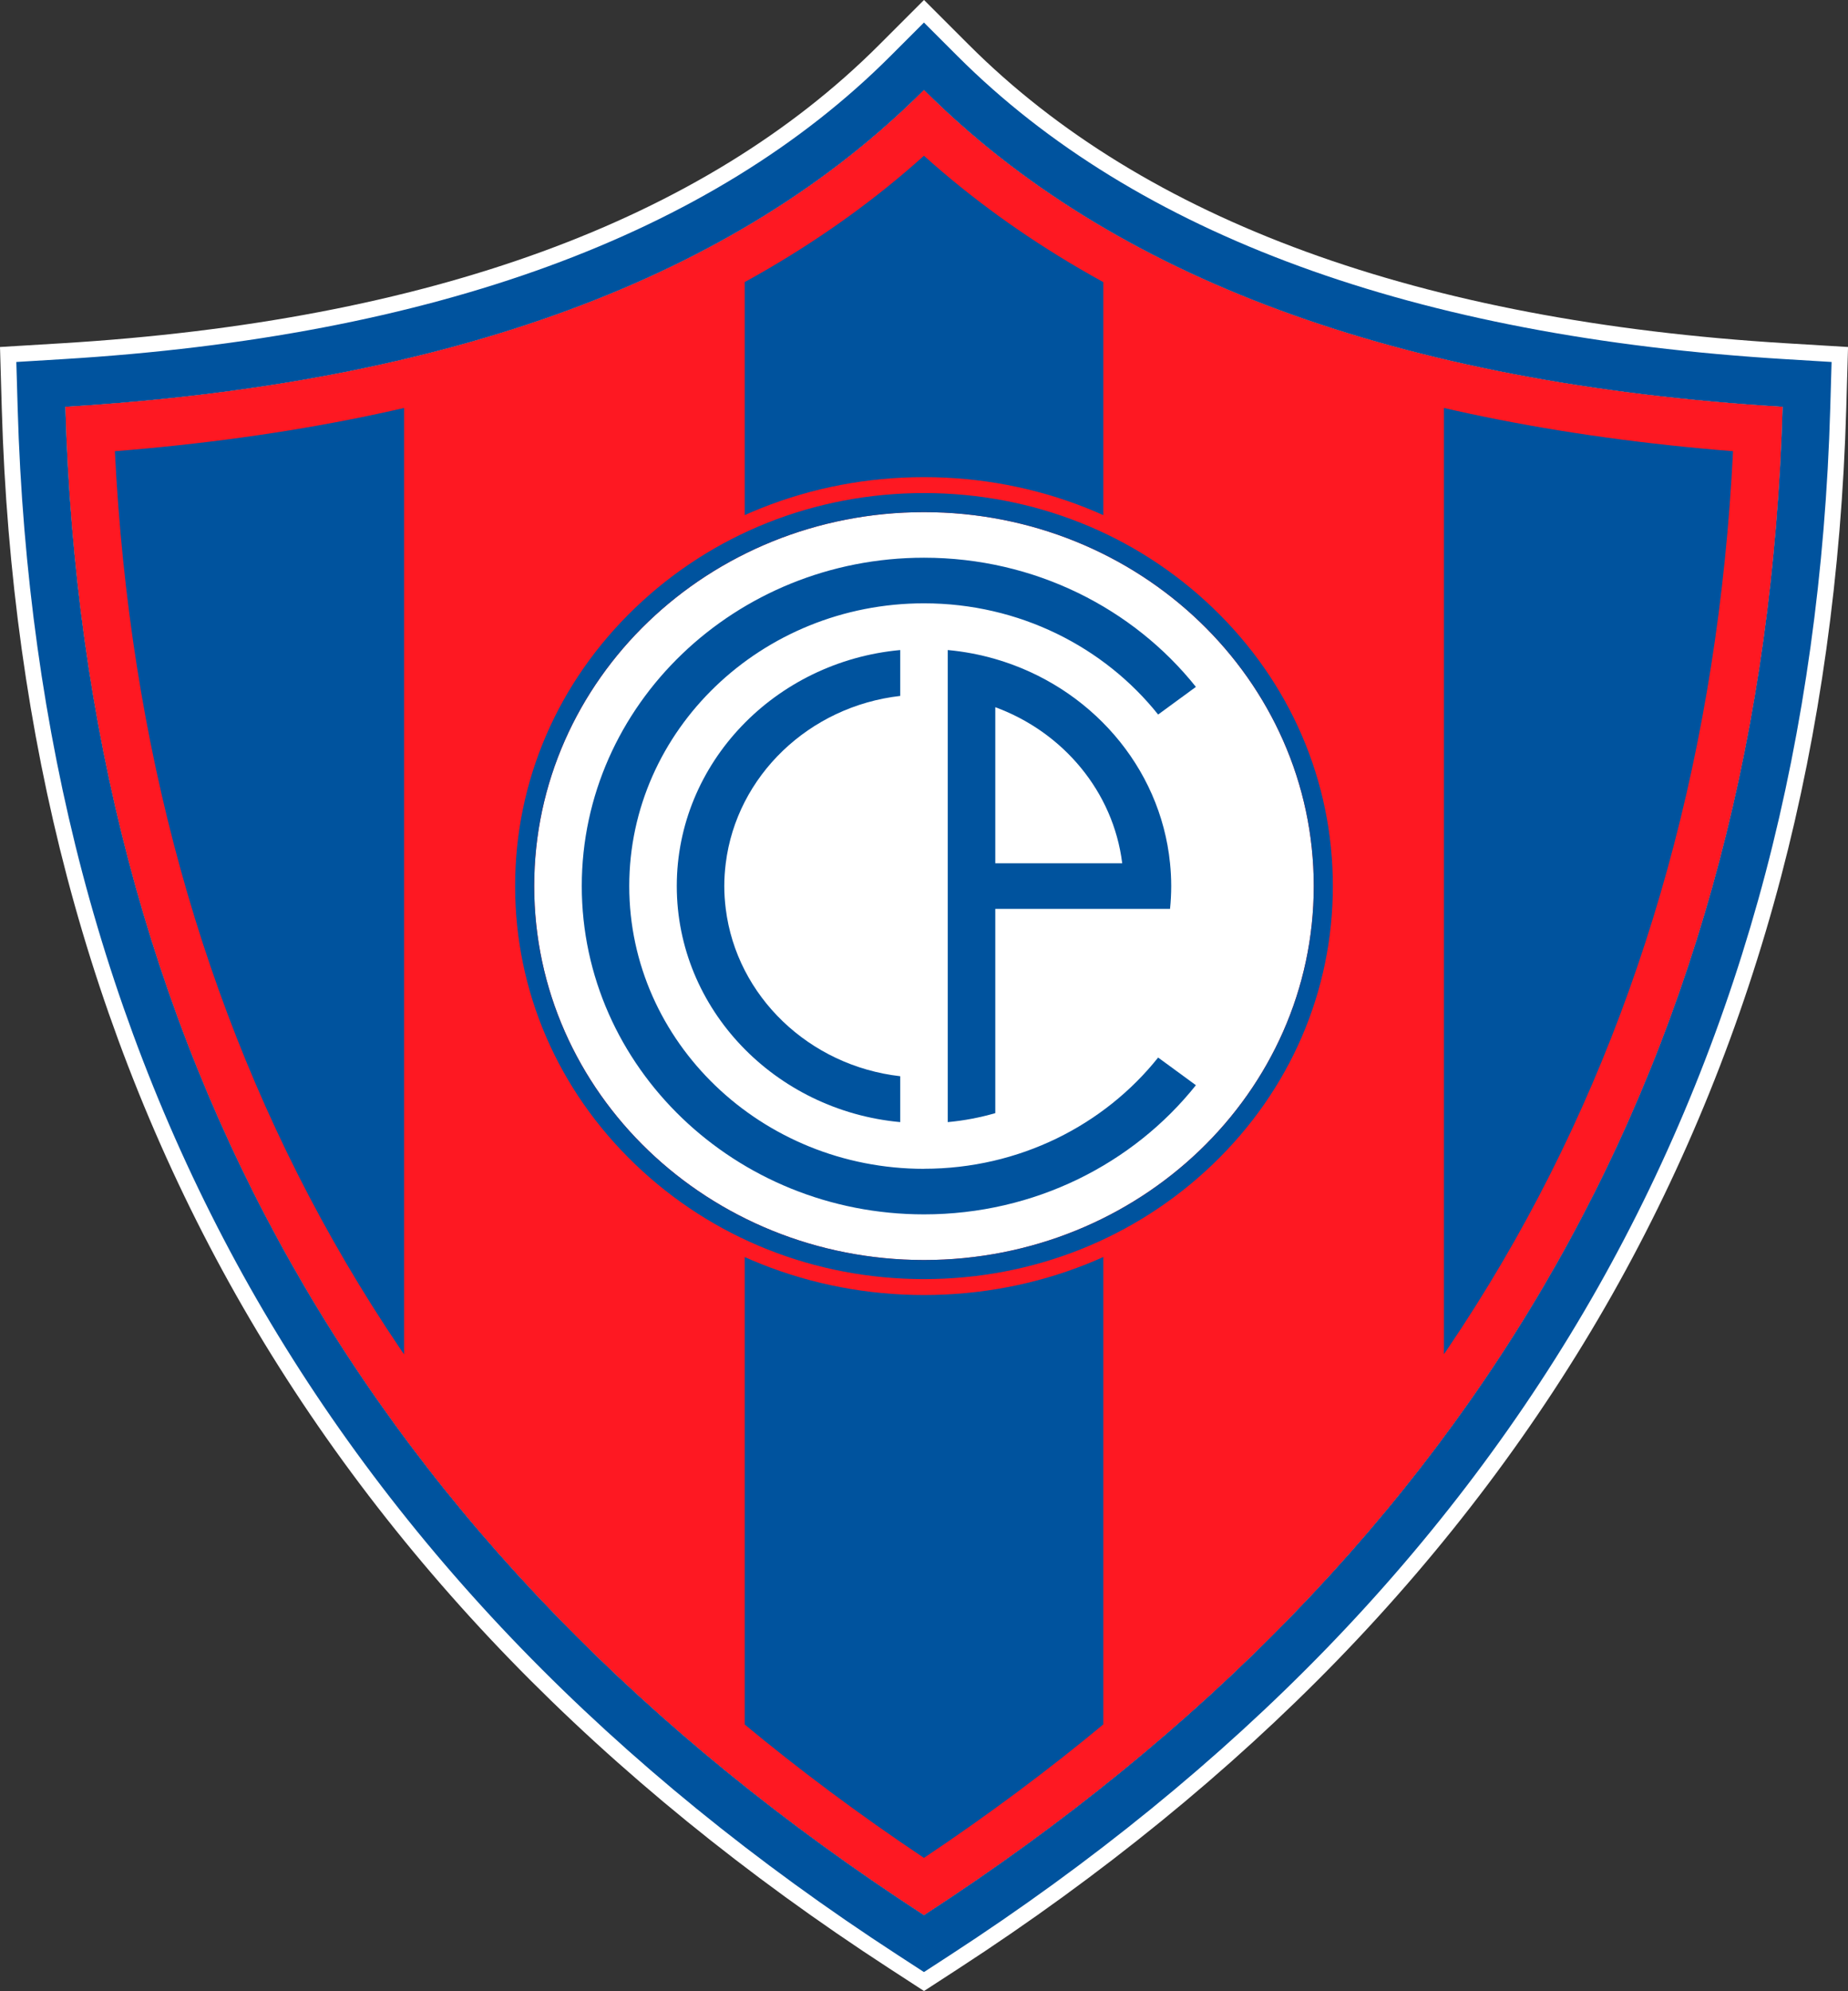 <?xml version="1.0" encoding="UTF-8"?>
<svg id="Capa_2" data-name="Capa 2" xmlns="http://www.w3.org/2000/svg" xmlns:xlink="http://www.w3.org/1999/xlink" viewBox="0 0 580.79 625.63">
  <rect x="0" y="0" width="580.79" height="625.63" fill="#333333" stroke="none"/>
  <defs>
    <style>
      .cls-1 {
        fill: none;
      }

      .cls-1, .cls-2, .cls-3, .cls-4 {
        stroke-width: 0px;
      }

      .cls-2 {
        fill: #00539e;
      }

      .cls-3 {
        fill: #fff;
      }

      .cls-5 {
        clip-path: url(#clippath);
      }

      .cls-4 {
        fill: #fe1822;
      }
    </style>
    <clipPath id="clippath">
      <path class="cls-1" d="M290.39,583.81c-81.11-54.24-143.57-119.5-185.74-194.1-40.92-72.39-63.96-155.74-68.55-247.93,110.02-8.75,195.42-39.93,254.28-92.84,58.87,52.9,144.26,84.08,254.28,92.84-4.59,92.2-27.63,175.55-68.55,247.93-42.17,74.59-104.62,139.86-185.74,194.1Z"/>
    </clipPath>
  </defs>
  <g id="Capa_4" data-name="Capa 4">
    <path class="cls-3" d="M290.39,28.28c59.06,59.06,149.01,92.24,269.84,99.55-5.78,200.53-93.74,359.52-269.84,473.95C114.29,487.35,26.33,328.36,20.55,127.83c120.83-7.3,210.78-40.49,269.84-99.55M290.39,0l-14.14,14.14C221.03,69.37,134.59,100.9,19.34,107.87l-19.34,1.17.56,19.37c1.49,51.57,8.38,101.05,20.49,147.08,12.23,46.48,30.11,90.7,53.14,131.45,23.16,40.97,52.16,79.54,86.2,114.64,34.08,35.14,74.15,67.77,119.11,96.97l10.9,7.08,10.9-7.08c44.95-29.21,85.02-61.83,119.11-96.97,34.04-35.1,63.04-73.67,86.2-114.64,23.04-40.75,40.92-84.98,53.14-131.45,12.11-46.02,19-95.5,20.49-147.08l.56-19.37-19.34-1.17c-115.25-6.97-201.68-38.5-256.91-93.73l-14.14-14.14h0Z"/>
    <path class="cls-2" d="M290.39,28.28c59.06,59.06,149.01,92.24,269.84,99.55-5.78,200.53-93.74,359.52-269.84,473.95C114.29,487.35,26.33,328.36,20.55,127.83c120.83-7.3,210.78-40.49,269.84-99.55M290.39,7.07l-10.61,10.61C223.67,73.79,136.15,105.82,19.64,112.86l-14.51.88.42,14.53c1.48,51.19,8.31,100.29,20.32,145.95,12.12,46.06,29.84,89.89,52.66,130.27,22.95,40.6,51.7,78.83,85.44,113.62,33.82,34.87,73.6,67.26,118.24,96.26l8.17,5.31,8.17-5.31c44.64-29,84.42-61.39,118.24-96.26,33.74-34.79,62.49-73.02,85.44-113.62,22.83-40.38,40.54-84.21,52.66-130.27,12.01-45.65,18.85-94.76,20.32-145.95l.42-14.53-14.51-.88c-116.5-7.04-204.03-39.07-260.14-95.18l-10.61-10.61h0Z"/>
    <path class="cls-4" d="M290.39,28.28C231.33,87.35,141.38,120.53,20.55,127.83c5.78,200.53,93.74,359.52,269.84,473.95,176.11-114.43,264.06-273.42,269.84-473.95-120.83-7.3-210.78-40.49-269.84-99.55Z"/>
    <g class="cls-5">
      <rect class="cls-2" x="36.11" y="-91.3" width="90.88" height="733.46"/>
      <rect class="cls-2" x="453.8" y="-91.3" width="90.88" height="733.46"/>
      <rect class="cls-2" x="234.05" y="-91.3" width="112.7" height="733.46"/>
    </g>
    <g>
      <ellipse class="cls-3" cx="290.39" cy="278.43" rx="128" ry="123"/>
      <path class="cls-4" d="M290.39,160.93c67.65,0,122.5,52.61,122.5,117.5s-54.85,117.5-122.5,117.5-122.5-52.61-122.5-117.5,54.85-117.5,122.5-117.5M290.39,149.93c-35.57,0-69.04,13.31-94.24,37.48-25.32,24.29-39.26,56.61-39.26,91.02s13.94,66.74,39.26,91.02c25.2,24.17,58.66,37.48,94.24,37.48s69.04-13.31,94.24-37.48c25.32-24.29,39.26-56.61,39.26-91.02s-13.94-66.74-39.26-91.02c-25.2-24.17-58.66-37.48-94.24-37.48h0Z"/>
    </g>
    <path class="cls-2" d="M290.39,160.93c67.65,0,122.5,52.61,122.5,117.5s-54.85,117.5-122.5,117.5-122.5-52.61-122.5-117.5,54.85-117.5,122.5-117.5M290.39,154.93c-34.28,0-66.51,12.82-90.77,36.08-24.33,23.34-37.73,54.38-37.73,87.42s13.4,64.08,37.73,87.42c24.26,23.27,56.5,36.08,90.77,36.08s66.51-12.82,90.77-36.08c24.33-23.34,37.73-54.38,37.73-87.42s-13.4-64.08-37.73-87.42c-24.26-23.27-56.5-36.08-90.77-36.08h0Z"/>
    <path class="cls-2" d="M212.7,278.43c0,38.67,30.88,70.55,70.22,74.17v-14.42c-28.64-3.27-51.41-25.12-54.83-52.59-.29-2.35-.46-4.74-.46-7.16s.17-4.81.46-7.16c3.41-27.47,26.19-49.32,54.83-52.59v-14.42c-39.35,3.62-70.22,35.5-70.22,74.17Z"/>
    <path class="cls-2" d="M367.72,271.27c-3.04-30.45-25.27-55.6-54.92-64.19-4.8-1.39-9.8-2.35-14.94-2.82v148.34c5.14-.47,10.13-1.43,14.94-2.82v-64.19h54.92c.24-2.36.37-4.75.37-7.16s-.13-4.8-.37-7.16ZM312.8,271.27v-49.05c21.34,7.85,37.1,26.56,39.89,49.05h-39.89Z"/>
    <path class="cls-2" d="M290.39,367.28c-51.08,0-92.63-39.86-92.63-88.85s41.55-88.85,92.63-88.85c29.96,0,56.64,13.72,73.59,34.95l11.87-8.69c-19.67-24.65-50.66-40.59-85.45-40.59-59.31,0-107.56,46.28-107.56,103.17s48.25,103.17,107.56,103.17c34.79,0,65.78-15.93,85.45-40.59l-11.87-8.69c-16.94,21.23-43.62,34.95-73.59,34.95Z"/>
  </g>
</svg>
